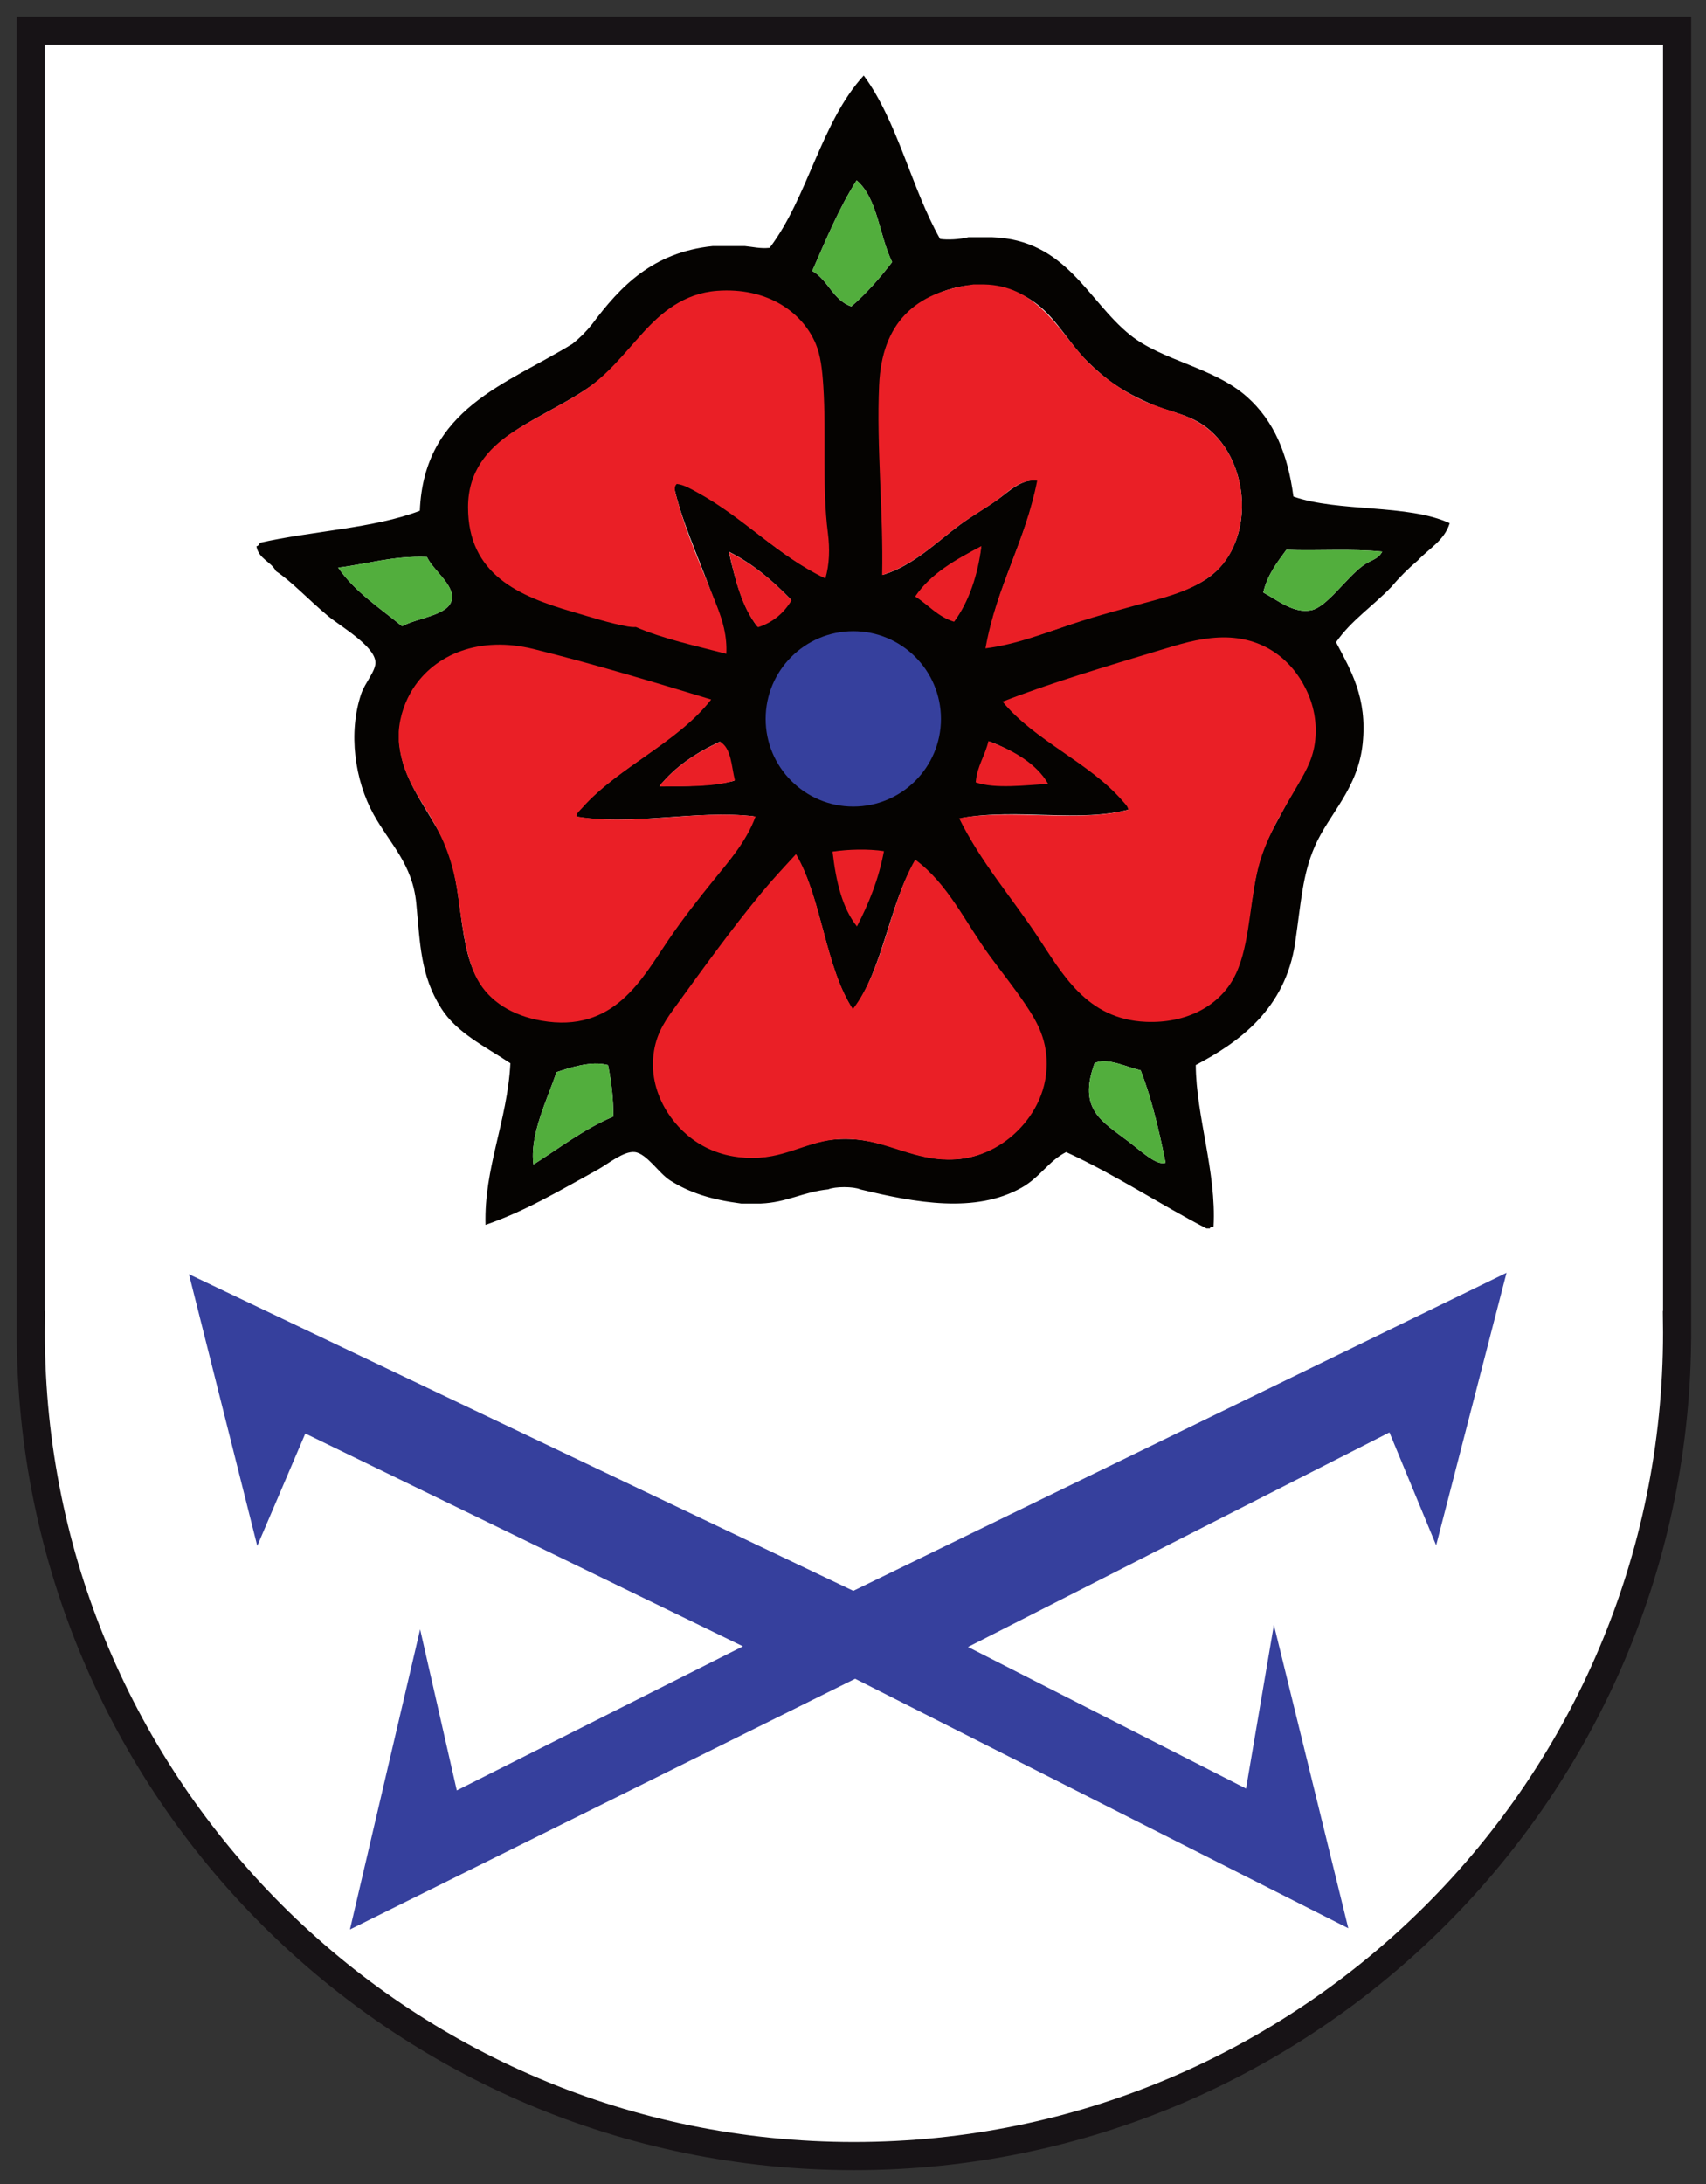 <?xml version="1.0" encoding="UTF-8"?>
<svg xmlns="http://www.w3.org/2000/svg" version="1.1" width="361" height="462">
  <rect width="100%" height="100%" fill="#333333" stroke="none"/>
  <g transform="translate(-176.519,-283.407)">
    <g transform="matrix(4.033,0,0,-4.033,128.616,2598.73)">
      <path
         d="m 99.873,572.481 -86.379,0 0,-67.88 0.005,0 c -0.001,-0.131 -0.005,-0.261 -0.005,-0.392 0,-23.853 19.337,-43.189 43.189,-43.189 23.853,0 43.19,19.336 43.19,43.189 0,0.131 -0.005,0.261 -0.006,0.392 l 0.006,0 0,67.88 z"
         style="fill:#ffffff;fill-opacity:1;fill-rule:evenodd;stroke:none" />
      <path
         d="m 99.873,572.481 -86.379,0 0,-67.88 0.005,0 c -0.001,-0.131 -0.005,-0.261 -0.005,-0.392 0,-23.853 19.337,-43.189 43.189,-43.189 23.853,0 43.19,19.336 43.19,43.189 0,0.131 -0.005,0.261 -0.006,0.392 l 0.006,0 0,67.88 z"
         style="fill:none;stroke:#171316;stroke-width:1.476;stroke-linecap:butt;stroke-linejoin:miter;stroke-miterlimit:4;stroke-opacity:1;stroke-dasharray:none" />
      <path
         d="m 41.079,517.867 c -0.488,-1.433 -1.427,-3.318 -1.211,-4.844 1.372,0.864 2.625,1.847 4.192,2.516 0.003,0.901 -0.092,1.776 -0.279,2.701 -0.898,0.234 -1.972,-0.131 -2.702,-0.373 m 28.229,0.466 c -0.884,-2.431 0.387,-3.042 1.77,-4.099 0.721,-0.551 1.494,-1.286 1.957,-1.118 -0.344,1.706 -0.734,3.366 -1.305,4.845 -0.723,0.165 -1.791,0.703 -2.422,0.372 M 48.16,522.34 c -0.576,-0.776 -1.387,-1.723 -1.677,-2.516 -1.225,-3.339 1.674,-6.669 5.217,-6.428 1.283,0.087 2.706,0.817 3.82,0.931 2.757,0.283 4.061,-1.174 6.521,-1.025 3.142,0.192 5.832,3.829 4.193,7.081 -0.733,1.452 -2.071,2.858 -3.075,4.379 -1.015,1.537 -1.925,3.201 -3.261,4.192 -1.379,-2.317 -1.69,-5.701 -3.26,-7.826 -1.471,2.225 -1.623,5.769 -2.982,8.106 -2.181,-2.338 -3.675,-4.442 -5.496,-6.894 m 10.061,7.08 c -0.884,0.171 -1.772,0.085 -2.608,0 0.155,-1.521 0.524,-2.829 1.211,-3.82 0.62,1.119 1.11,2.368 1.397,3.82 m 8.572,3.634 c -0.471,0.87 -1.778,1.697 -2.982,2.142 -0.178,-0.722 -0.546,-1.254 -0.652,-2.049 0.892,-0.38 2.577,-0.149 3.634,-0.093 m -17.143,2.142 c -1.251,-0.581 -2.353,-1.311 -3.167,-2.329 1.406,-0.009 2.797,-0.002 3.913,0.28 -0.152,0.779 -0.199,1.664 -0.746,2.049 m -10.062,4.845 c -2.856,0.713 -5.529,-0.583 -6.428,-2.888 -1.271,-3.262 1.402,-5.412 2.236,-7.733 0.886,-2.466 0.441,-5.659 2.049,-7.36 1.725,-1.824 5.279,-2.073 7.081,-0.279 1.282,1.274 2.34,3.163 3.54,4.751 1.237,1.637 2.714,3.054 3.354,4.752 -3.005,0.353 -6.533,-0.533 -9.409,0 1.937,2.441 5.122,3.635 7.08,6.055 -2.966,0.949 -6.385,1.923 -9.503,2.702 m 25.993,-13.788 c 1.165,-1.575 2.289,-3.664 3.634,-4.659 2.246,-1.663 5.608,-1.105 7.08,0.838 1.166,1.541 1.052,4.26 1.677,6.522 0.279,1.008 0.82,1.87 1.304,2.795 0.456,0.87 1.142,1.853 1.398,2.702 0.749,2.486 -0.795,4.969 -2.702,5.776 -1.504,0.637 -3.32,0.291 -4.565,-0.093 -2.96,-0.913 -6.22,-1.87 -8.851,-2.888 1.877,-2.192 4.877,-3.26 6.615,-5.59 -2.589,-0.727 -5.926,0.07 -8.85,-0.466 0.831,-1.65 1.993,-3.224 3.26,-4.937 M 29.62,544.326 c 0.874,-1.269 2.176,-2.109 3.354,-3.074 0.836,0.457 2.45,0.559 2.609,1.397 0.146,0.78 -0.971,1.521 -1.305,2.237 -1.807,0.067 -3.107,-0.372 -4.658,-0.56 m 21.986,-3.074 c 0.568,0.117 1.41,0.764 1.771,1.397 -0.946,0.979 -1.981,1.871 -3.261,2.516 0.335,-1.466 0.708,-2.894 1.49,-3.913 m 27.764,4.006 c -0.485,-0.665 -0.993,-1.306 -1.211,-2.236 0.792,-0.427 1.592,-1.111 2.515,-0.931 0.817,0.159 1.814,1.672 2.702,2.328 0.445,0.33 0.791,0.318 1.025,0.746 -1.646,0.167 -3.375,0.029 -5.031,0.093 m -16.024,0.093 c -1.294,-0.663 -2.528,-1.386 -3.355,-2.515 0.637,-0.45 1.152,-1.023 1.957,-1.305 0.732,1.007 1.153,2.326 1.398,3.82 m -8.199,1.584 c -0.272,2.723 0.024,5.755 -0.28,8.012 -0.292,2.17 -2.225,3.624 -4.285,3.82 -4.227,0.402 -5.04,-3.053 -7.733,-4.938 -2.957,-2.07 -6.941,-2.772 -6.242,-7.267 0.519,-3.337 3.86,-4.066 8.292,-5.217 l 0.279,0 c 1.452,-0.598 3.119,-0.981 4.752,-1.398 0.119,1.131 -0.433,2.247 -0.839,3.355 -0.633,1.726 -1.449,3.472 -1.863,5.31 0.123,0.001 0.085,0.163 0.186,0.186 2.985,-1.207 4.796,-3.589 7.64,-4.937 0.273,0.595 0.243,1.889 0.093,2.608 l 0,0.466 z m 14.254,-5.124 c 1.886,0.606 4.211,0.941 5.683,1.863 2.802,1.757 2.468,6.518 -0.186,8.198 -0.832,0.528 -1.761,0.654 -2.609,1.025 -1.541,0.675 -2.36,1.263 -3.354,2.236 -0.91,0.892 -1.6,2.195 -2.608,2.981 -3.012,2.352 -7.819,0.494 -8.199,-3.353 -0.315,-3.187 0.153,-7.147 0.093,-10.808 1.59,0.494 2.764,1.687 4.006,2.609 0.629,0.467 1.304,0.848 1.957,1.305 0.604,0.423 1.283,1.147 2.143,1.024 -0.633,-3.187 -2.138,-5.501 -2.702,-8.757 1.844,0.245 3.722,1.017 5.776,1.677 m -12.577,22.825 c -0.92,-1.441 -1.607,-3.113 -2.329,-4.751 0.837,-0.467 1.08,-1.529 2.049,-1.863 0.803,0.688 1.493,1.488 2.143,2.329 -0.677,1.372 -0.755,3.344 -1.863,4.285 m -5.869,-3.447 c 0.426,-0.04 0.789,-0.142 1.304,-0.093 2.011,2.647 2.703,6.614 4.938,9.037 1.78,-2.411 2.493,-5.891 4.006,-8.571 0.385,-0.055 1.026,-0.028 1.49,0.093 l 1.212,0 c 3.928,-0.125 5.025,-3.321 7.266,-5.124 1.701,-1.369 4.399,-1.693 6.149,-3.261 1.406,-1.26 2.125,-2.978 2.422,-5.217 2.37,-0.829 6.015,-0.383 8.199,-1.398 -0.288,-0.923 -1.093,-1.329 -1.677,-1.956 -0.505,-0.427 -0.971,-0.893 -1.397,-1.397 -0.942,-0.985 -2.102,-1.75 -2.889,-2.889 0.783,-1.489 1.644,-2.906 1.398,-5.31 -0.245,-2.386 -1.777,-3.699 -2.516,-5.403 -0.645,-1.491 -0.71,-2.874 -1.025,-5.031 -0.51,-3.494 -2.96,-5.244 -5.217,-6.429 0.017,-2.689 1.092,-5.611 0.932,-8.478 -0.072,-0.02 -0.184,-0.003 -0.187,-0.093 l -0.186,0 c -2.495,1.294 -4.763,2.814 -7.36,4.006 -0.924,-0.469 -1.36,-1.315 -2.329,-1.863 -2.426,-1.373 -5.565,-0.802 -8.478,-0.093 -0.344,0.155 -1.332,0.155 -1.677,0 -1.3,-0.129 -2.167,-0.69 -3.54,-0.745 l -1.025,0 c -1.54,0.199 -2.692,0.556 -3.727,1.211 -0.604,0.382 -1.232,1.421 -1.863,1.49 -0.577,0.064 -1.417,-0.634 -1.956,-0.932 -2.009,-1.106 -3.777,-2.165 -5.869,-2.887 -0.088,2.979 1.145,5.435 1.304,8.477 -1.371,0.906 -2.822,1.6 -3.634,2.888 -1.093,1.737 -1.1,3.386 -1.304,5.497 -0.2,2.067 -1.379,3.115 -2.236,4.658 -0.997,1.798 -1.342,4.298 -0.652,6.335 0.199,0.587 0.785,1.211 0.745,1.678 -0.073,0.857 -1.859,1.87 -2.515,2.422 -1.058,0.889 -1.857,1.768 -2.702,2.329 -0.264,0.512 -0.913,0.64 -1.025,1.304 0.105,0.02 0.145,0.104 0.187,0.187 2.732,0.621 5.959,0.748 8.384,1.677 0.22,5.37 4.553,6.626 8.013,8.757 0.38,0.303 0.721,0.645 1.024,1.025 1.487,1.991 3.182,3.774 6.335,4.099 l 1.678,0 z"
         style="fill:#050301;fill-opacity:1;fill-rule:evenodd;stroke:none" />
      <g style="fill:#52ae3d;fill-opacity:1;fill-rule:evenodd;stroke:none">
        <path d="m 58.687,560.351 c -0.65,-0.841 -1.34,-1.641 -2.143,-2.329 -0.969,0.334 -1.212,1.396 -2.049,1.863 0.722,1.638 1.409,3.31 2.329,4.751 1.108,-0.941 1.186,-2.913 1.863,-4.285" />
        <path d="m 84.401,545.165 c -0.234,-0.428 -0.58,-0.416 -1.025,-0.746 -0.888,-0.656 -1.885,-2.169 -2.702,-2.328 -0.923,-0.18 -1.723,0.504 -2.515,0.931 0.218,0.93 0.726,1.571 1.211,2.236 1.656,-0.064 3.385,0.074 5.031,-0.093" />
        <path d="m 34.278,544.886 c 0.334,-0.716 1.451,-1.457 1.305,-2.237 -0.159,-0.838 -1.773,-0.94 -2.609,-1.397 -1.178,0.965 -2.48,1.805 -3.354,3.074 1.551,0.188 2.851,0.627 4.658,0.56" />
        <path d="m 71.73,517.961 c 0.571,-1.479 0.961,-3.139 1.305,-4.845 -0.463,-0.168 -1.236,0.567 -1.957,1.118 -1.383,1.057 -2.654,1.668 -1.77,4.099 0.631,0.331 1.699,-0.207 2.422,-0.372" />
        <path d="m 43.781,518.24 c 0.187,-0.925 0.282,-1.8 0.279,-2.701 -1.567,-0.669 -2.82,-1.652 -4.192,-2.516 -0.216,1.526 0.723,3.411 1.211,4.844 0.73,0.242 1.804,0.607 2.702,0.373" />
      </g>
      <g style="fill:#ea1f26;fill-opacity:1;fill-rule:evenodd;stroke:none">
        <path d="m 62.954,559.178 0.553,0 c 2.61,-0.051 3.78,-2.152 5.028,-3.606 0.857,-0.999 2.036,-1.891 3.291,-2.475 0.663,-0.309 1.375,-0.499 2.106,-0.764 1.422,-0.514 2.338,-1.522 2.817,-2.949 0.574,-1.707 0.259,-3.493 -0.526,-4.633 -0.793,-1.152 -2.164,-1.697 -3.66,-2.106 -1.549,-0.425 -3.034,-0.813 -4.475,-1.291 -1.425,-0.471 -2.845,-1.047 -4.503,-1.263 0.576,3.259 2.086,5.585 2.712,8.793 -0.934,0.095 -1.54,-0.618 -2.159,-1.053 -0.655,-0.461 -1.351,-0.847 -1.974,-1.316 -1.239,-0.934 -2.373,-2.066 -4.002,-2.58 0.073,3.23 -0.301,6.711 -0.158,9.951 0.144,3.283 1.886,4.895 4.95,5.292" />
        <path d="m 55.183,543.756 c -2.519,1.205 -4.273,3.18 -6.709,4.508 -0.341,0.186 -0.684,0.401 -1.087,0.451 -0.155,-0.15 -0.099,-0.349 -0.053,-0.531 0.531,-2.091 1.421,-3.969 2.175,-5.913 0.278,-0.717 0.526,-1.524 0.477,-2.466 -1.627,0.423 -3.316,0.785 -4.747,1.405 -0.116,-0.017 -0.348,0.013 -0.424,0.027 -0.913,0.162 -1.926,0.488 -2.89,0.769 -2.819,0.819 -5.49,1.953 -5.49,5.489 0,1.881 1.036,3.049 2.254,3.872 1.232,0.831 2.684,1.479 3.846,2.253 1.245,0.831 2.056,1.904 3.076,3.023 0.949,1.043 2.143,2.073 3.898,2.201 2.57,0.19 4.449,-1.07 5.171,-2.784 0.258,-0.616 0.341,-1.364 0.397,-2.227 0.162,-2.507 -0.073,-5.29 0.239,-7.691 0.106,-0.82 0.086,-1.643 -0.133,-2.386" />
        <path d="m 61.936,541.488 c -0.859,0.261 -1.353,0.889 -2.04,1.323 0.821,1.219 2.14,1.94 3.474,2.646 -0.178,-1.512 -0.668,-2.953 -1.434,-3.969" />
        <path d="m 50.13,545.144 c 1.29,-0.647 2.335,-1.539 3.279,-2.533 -0.397,-0.66 -0.961,-1.154 -1.759,-1.413 -0.832,0.991 -1.193,2.452 -1.52,3.946" />
        <path d="m 62.204,531.179 c 2.701,0.511 6.361,-0.246 8.874,0.45 -0.023,0.179 -0.182,0.322 -0.292,0.45 -1.745,2.028 -4.625,3.166 -6.304,5.219 2.59,1.008 5.449,1.851 8.264,2.701 0.997,0.301 1.966,0.61 3.073,0.663 2.155,0.101 3.635,-1.01 4.423,-2.411 0.432,-0.767 0.723,-1.668 0.663,-2.755 -0.059,-1.054 -0.46,-1.753 -0.901,-2.516 -0.824,-1.428 -1.783,-2.903 -2.172,-4.662 -0.419,-1.899 -0.416,-4.076 -1.245,-5.563 -0.803,-1.441 -2.486,-2.34 -4.582,-2.251 -3.131,0.132 -4.398,2.545 -5.722,4.53 -1.345,2.017 -2.957,3.868 -4.079,6.145" />
        <path d="m 32.799,535.214 0,0.503 c 0.058,0.869 0.364,1.656 0.74,2.247 1.157,1.82 3.5,2.796 6.347,2.09 3.163,-0.785 6.41,-1.766 9.308,-2.645 -1.798,-2.299 -4.853,-3.523 -6.769,-5.685 -0.127,-0.143 -0.335,-0.31 -0.291,-0.45 3.037,-0.515 6.322,0.376 9.387,0 -0.484,-1.318 -1.378,-2.323 -2.195,-3.332 -0.818,-1.012 -1.621,-2.033 -2.379,-3.146 -1.389,-2.04 -2.856,-4.902 -6.664,-4.231 -1.522,0.268 -2.728,1.004 -3.359,2.168 -0.626,1.156 -0.786,2.839 -1.031,4.496 -0.255,1.721 -0.744,2.884 -1.455,4.072 -0.681,1.14 -1.489,2.248 -1.639,3.913" />
        <path d="m 50.439,533.165 c -1.067,-0.346 -2.517,-0.309 -3.919,-0.32 -0.035,0.105 0.131,0.228 0.24,0.346 0.767,0.836 1.786,1.501 2.906,2 0.589,-0.345 0.584,-1.283 0.773,-2.026" />
        <path d="m 66.876,532.979 c -1.206,-0.059 -2.756,-0.272 -3.803,0.083 0.071,0.872 0.493,1.394 0.665,2.165 1.3,-0.477 2.526,-1.176 3.138,-2.248" />
        <path d="m 58.257,529.457 c -0.282,-1.508 -0.807,-2.771 -1.417,-3.95 -0.772,0.962 -1.102,2.367 -1.28,3.923 0.815,0.124 1.861,0.154 2.697,0.027" />
        <path d="m 53.643,529.301 c 1.367,-2.336 1.525,-5.882 2.982,-8.129 1.613,2.091 1.915,5.493 3.273,7.839 1.736,-1.285 2.61,-3.27 3.906,-5.041 0.608,-0.832 1.278,-1.657 1.9,-2.587 0.603,-0.899 1.173,-1.881 1.082,-3.378 -0.092,-1.511 -0.916,-2.753 -1.9,-3.563 -0.993,-0.816 -2.405,-1.386 -4.197,-1.082 -1.554,0.264 -2.735,0.987 -4.433,1.003 -1.72,0.016 -2.843,-0.859 -4.461,-0.977 -2.414,-0.175 -4.01,1.003 -4.882,2.35 -0.483,0.745 -0.848,1.743 -0.766,2.85 0.082,1.113 0.519,1.82 1.056,2.56 1.523,2.1 3.024,4.19 4.671,6.176 0.564,0.679 1.169,1.326 1.769,1.979" />
      </g>
      <g style="fill:#36409d;fill-opacity:1;fill-rule:evenodd;stroke:none">
        <path d="m 61.248,536.393 c 0,-2.54 -2.059,-4.599 -4.599,-4.599 -2.54,0 -4.599,2.059 -4.599,4.599 0,2.54 2.059,4.599 4.599,4.599 2.54,0 4.599,-2.059 4.599,-4.599" />
        <path d="m 21.792,507.27 3.585,-14.25 2.52,5.894 22.962,-11.161 -15.014,-7.556 -1.924,8.445 -3.682,-15.739 26.507,13.149 25.875,-13.084 -3.904,15.91 -1.461,-8.583 -14.588,7.425 22.112,11.252 2.451,-5.92 3.693,14.292 -34.274,-16.68 -34.858,16.606 z" />
      </g>
    </g>
  </g>
</svg>
